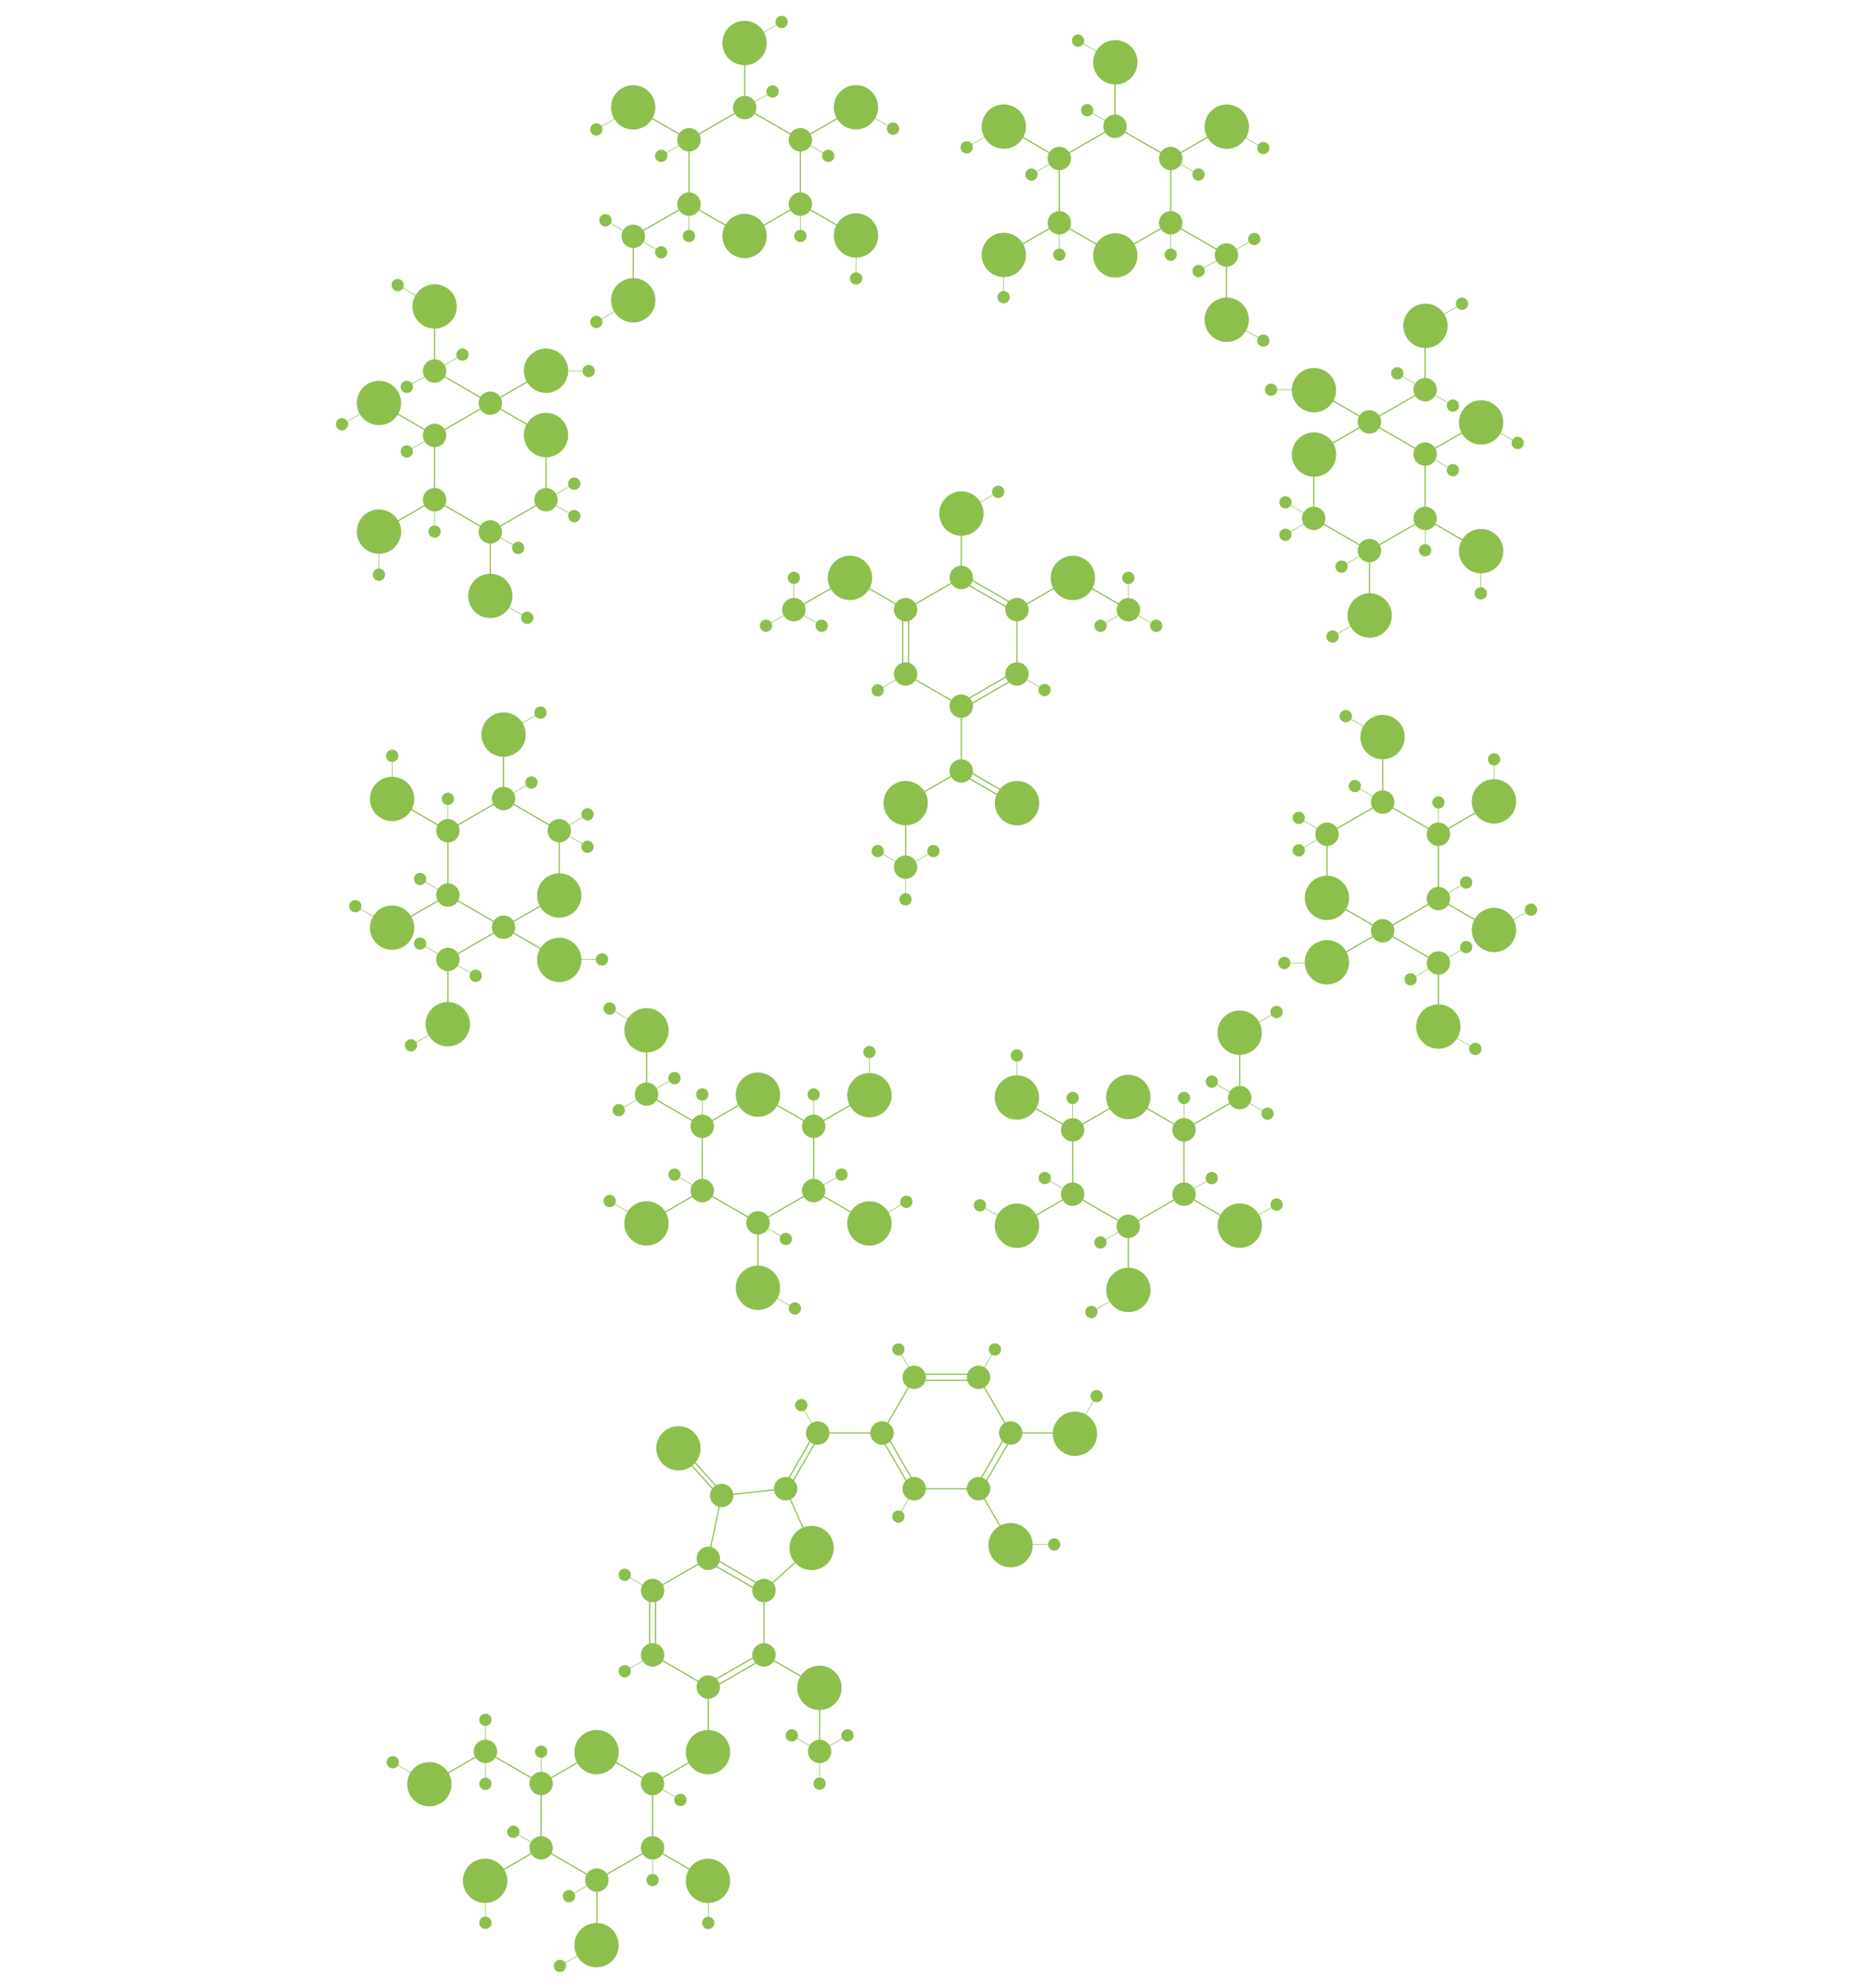 <?xml version="1.0" encoding="utf-8"?>
<!-- Generator: Adobe Illustrator 21.1.0, SVG Export Plug-In . SVG Version: 6.00 Build 0)  -->
<svg version="1.1" id="Layer_3" xmlns="http://www.w3.org/2000/svg" xmlns:xlink="http://www.w3.org/1999/xlink" x="0px" y="0px"
	 viewBox="0 0 6302.5 6688" style="enable-background:new 0 0 6302.5 6688;" xml:space="preserve">
<style type="text/css">
	.st0{fill:#8DBF4D;stroke:#8DBF4D;stroke-width:4;stroke-miterlimit:10;}
	.st1{fill:none;stroke:#8DBF4D;stroke-width:4;stroke-miterlimit:10;}
	.st2{fill:none;stroke:#8DBF4D;stroke-width:2;stroke-miterlimit:10;}
	.st3{fill:#8DBF4D;stroke:#8DBF4D;stroke-width:2;stroke-miterlimit:10;}
</style>
<title>amylase</title>
<g>
	<circle class="st0" cx="1694.5" cy="2686.5" r="37.4"/>
	<line class="st1" x1="1694.5" y1="2686.6" x2="1507.1" y2="2794.8"/>
	<circle class="st0" cx="1507.1" cy="2794.8" r="37.4"/>
	<line class="st1" x1="1507.1" y1="2794.8" x2="1507.1" y2="3011.2"/>
	<circle class="st0" cx="1507.1" cy="3011.2" r="37.4"/>
	<line class="st1" x1="1507.1" y1="3011.2" x2="1694.6" y2="3119.5"/>
	<circle class="st0" cx="1694.6" cy="3119.5" r="37.4"/>
	<line class="st1" x1="1882" y1="3011.3" x2="1694.6" y2="3119.5"/>
	<circle class="st0" cx="1881.9" cy="2794.8" r="37.4"/>
	<line class="st1" x1="1881.9" y1="2794.8" x2="1881.9" y2="3011.2"/>
	<line class="st1" x1="1694.5" y1="2686.5" x2="1881.9" y2="2794.8"/>
	<line class="st1" x1="1694.5" y1="2470.1" x2="1694.5" y2="2686.5"/>
	<line class="st1" x1="1319.7" y1="2686.5" x2="1507.1" y2="2794.8"/>
	<line class="st1" x1="1507.1" y1="3011.3" x2="1319.7" y2="3119.5"/>
	
		<ellipse transform="matrix(0.622 -0.783 0.783 0.622 -1646.66 2613.323)" class="st0" cx="1882" cy="3011.3" rx="72.6" ry="72.6"/>
	<line class="st1" x1="1694.6" y1="3119.7" x2="1507.2" y2="3227.9"/>
	<line class="st1" x1="1694.6" y1="3119.6" x2="1882" y2="3227.9"/>
	
		<ellipse transform="matrix(0.622 -0.783 0.783 0.622 -1944.09 2213.925)" class="st0" cx="1319.8" cy="3119.5" rx="72.6" ry="72.6"/>
	
		<ellipse transform="matrix(0.622 -0.783 0.783 0.622 -1605.038 2050.113)" class="st0" cx="1319.7" cy="2686.6" rx="72.6" ry="72.6"/>
	
		<ellipse transform="matrix(0.622 -0.783 0.783 0.622 -1293.652 2261.773)" class="st0" cx="1694.5" cy="2470.1" rx="72.6" ry="72.6"/>
	
		<ellipse transform="matrix(0.622 -0.783 0.783 0.622 -1816.243 2695.431)" class="st0" cx="1882.2" cy="3227.9" rx="72.6" ry="72.6"/>
	<line class="st1" x1="1507.1" y1="3227.9" x2="1507.1" y2="3444.3"/>
	
		<ellipse transform="matrix(0.622 -0.783 0.783 0.622 -2127.626 2483.576)" class="st0" cx="1507.2" cy="3444.3" rx="72.6" ry="72.6"/>
	<line class="st2" x1="1382.9" y1="3516.9" x2="1507.1" y2="3445.2"/>
	<line class="st2" x1="1694.5" y1="2469.2" x2="1818.7" y2="2397.5"/>
	<line class="st2" x1="1319.7" y1="3119.8" x2="1195.5" y2="3048.1"/>
	<line class="st2" x1="1319.7" y1="2685.7" x2="1319.7" y2="2542.3"/>
	<line class="st2" x1="2025.5" y1="3227.8" x2="1882.1" y2="3227.8"/>
	<line class="st2" x1="1413.6" y1="2957.1" x2="1507.2" y2="3011.2"/>
	<circle class="st0" cx="1413.6" cy="2957.1" r="18.7"/>
	<line class="st2" x1="1507.1" y1="2686.6" x2="1507.1" y2="2794.8"/>
	<circle class="st0" cx="1507.1" cy="2687.6" r="18.7"/>
	<line class="st2" x1="1788.3" y1="2632.7" x2="1694.5" y2="2686.8"/>
	<circle class="st0" cx="1788.3" cy="2632.7" r="18.7"/>
	<circle class="st0" cx="1818.7" cy="2397.5" r="18.7"/>
	<circle class="st0" cx="1319.7" cy="2542.7" r="18.7"/>
	<circle class="st0" cx="1195.5" cy="3048.6" r="18.7"/>
	<circle class="st0" cx="1382.9" cy="3516.9" r="18.7"/>
	<circle class="st0" cx="2025.5" cy="3227.8" r="18.7"/>
	<line class="st2" x1="1883.3" y1="2794.8" x2="1976.9" y2="2848.9"/>
	<circle class="st0" cx="1976.9" cy="2848.9" r="18.7"/>
	<line class="st2" x1="1977.1" y1="2739.7" x2="1883.3" y2="2793.8"/>
	<circle class="st0" cx="1977.1" cy="2739.7" r="18.7"/>
	<circle class="st0" cx="1507.1" cy="3227.8" r="37.4"/>
	<line class="st2" x1="1413.6" y1="3174.4" x2="1507.2" y2="3228.5"/>
	<circle class="st0" cx="1413.6" cy="3174.4" r="18.7"/>
	<line class="st2" x1="1507.1" y1="3228.8" x2="1600.7" y2="3282.9"/>
	<circle class="st0" cx="1600.7" cy="3282.9" r="18.7"/>
</g>
<g>
	<line class="st1" x1="2550.5" y1="3681.1" x2="2363.1" y2="3789.3"/>
	<circle class="st0" cx="2363.1" cy="3789.3" r="37.4"/>
	<line class="st1" x1="2363.1" y1="3789.3" x2="2363.1" y2="4005.7"/>
	<circle class="st0" cx="2363.1" cy="4005.7" r="37.4"/>
	<line class="st1" x1="2363.1" y1="4005.7" x2="2550.6" y2="4114"/>
	<circle class="st0" cx="2550.6" cy="4114" r="37.4"/>
	<circle class="st0" cx="2737.9" cy="4005.7" r="37.4"/>
	<line class="st1" x1="2738" y1="4005.8" x2="2550.6" y2="4114"/>
	<circle class="st0" cx="2737.9" cy="3789.3" r="37.4"/>
	<line class="st1" x1="2737.9" y1="3789.3" x2="2737.9" y2="4005.7"/>
	<line class="st1" x1="2550.5" y1="3681" x2="2737.9" y2="3789.3"/>
	<line class="st1" x1="2550.5" y1="4114" x2="2550.5" y2="4330.4"/>
	<line class="st1" x1="2738.1" y1="4005.7" x2="2925.6" y2="4114"/>
	<line class="st1" x1="2363.1" y1="4005.8" x2="2175.7" y2="4114"/>
	<line class="st1" x1="2175.6" y1="3681" x2="2363.1" y2="3789.3"/>
	<line class="st1" x1="2925.5" y1="3681.1" x2="2738.1" y2="3789.3"/>
	<line class="st1" x1="2175.7" y1="3464.7" x2="2175.7" y2="3681.1"/>
	
		<ellipse transform="matrix(0.622 -0.783 0.783 0.622 -1918.223 3390.42)" class="st0" cx="2550.6" cy="3680.9" rx="72.6" ry="72.6"/>
	
		<ellipse transform="matrix(0.622 -0.783 0.783 0.622 -1890.606 3015.01)" class="st0" cx="2175.8" cy="3464.6" rx="72.6" ry="72.6"/>
	
		<ellipse transform="matrix(0.622 -0.783 0.783 0.622 -1777.591 3684.806)" class="st0" cx="2925.7" cy="3682.6" rx="72.6" ry="72.6"/>
	
		<ellipse transform="matrix(0.622 -0.783 0.783 0.622 -2399.251 3260.625)" class="st0" cx="2175.8" cy="4114" rx="72.6" ry="72.6"/>
	
		<ellipse transform="matrix(0.622 -0.783 0.783 0.622 -2426.885 3636.122)" class="st0" cx="2550.6" cy="4330.4" rx="72.6" ry="72.6"/>
	
		<ellipse transform="matrix(0.622 -0.783 0.783 0.622 -2115.555 3847.982)" class="st0" cx="2925.6" cy="4114" rx="72.6" ry="72.6"/>
	<circle class="st0" cx="2175.6" cy="3681" r="37.4"/>
	<line class="st2" x1="2175.7" y1="3464.7" x2="2051.5" y2="3393"/>
	<line class="st2" x1="2175.7" y1="4112.4" x2="2051.5" y2="4040.7"/>
	<line class="st2" x1="2674.8" y1="4402.1" x2="2550.6" y2="4330.4"/>
	<line class="st2" x1="2925.5" y1="4114.8" x2="3049.7" y2="4043.1"/>
	<line class="st2" x1="2925.5" y1="3682.6" x2="2925.5" y2="3539.2"/>
	<line class="st2" x1="2550.6" y1="4114" x2="2644.2" y2="4168.1"/>
	<circle class="st0" cx="2644.2" cy="4168.1" r="18.7"/>
	<line class="st2" x1="2831.7" y1="3951.6" x2="2737.9" y2="4005.7"/>
	<circle class="st0" cx="2831.7" cy="3951.6" r="18.7"/>
	<line class="st2" x1="2737.9" y1="3681.1" x2="2737.9" y2="3789.3"/>
	<circle class="st0" cx="2737.9" cy="3682.1" r="18.7"/>
	<line class="st2" x1="2363.1" y1="3681.1" x2="2363.1" y2="3789.3"/>
	<circle class="st0" cx="2363.1" cy="3682.1" r="18.7"/>
	<line class="st2" x1="2175.7" y1="3680.8" x2="2081.9" y2="3734.9"/>
	<circle class="st0" cx="2082" cy="3734.9" r="18.7"/>
	<line class="st2" x1="2269.5" y1="3627.1" x2="2175.7" y2="3681.2"/>
	<circle class="st0" cx="2269.5" cy="3627.1" r="18.7"/>
	<circle class="st0" cx="2051.5" cy="3393" r="18.7"/>
	<circle class="st0" cx="2051.5" cy="4040.7" r="18.7"/>
	<circle class="st0" cx="2674.8" cy="4402.1" r="18.7"/>
	<circle class="st0" cx="3049.7" cy="4043.1" r="18.7"/>
	<circle class="st0" cx="2925.5" cy="3539.2" r="18.7"/>
	<line class="st2" x1="2269.6" y1="3951.8" x2="2363.2" y2="4005.9"/>
	<circle class="st0" cx="2269.6" cy="3951.8" r="18.7"/>
</g>
<g>
	<circle class="st0" cx="4652.7" cy="2698.4" r="37.4"/>
	<line class="st1" x1="4840.1" y1="2806.7" x2="4652.7" y2="2698.5"/>
	<circle class="st0" cx="4840.1" cy="2806.7" r="37.4"/>
	<line class="st1" x1="4840.1" y1="3023.1" x2="4840.1" y2="2806.7"/>
	<circle class="st0" cx="4840.1" cy="3023.1" r="37.4"/>
	<line class="st1" x1="4652.6" y1="3131.4" x2="4840.1" y2="3023.1"/>
	<circle class="st0" cx="4652.6" cy="3131.4" r="37.4"/>
	<line class="st1" x1="4652.6" y1="3131.4" x2="4465.2" y2="3023.2"/>
	<circle class="st0" cx="4465.3" cy="2806.7" r="37.4"/>
	<line class="st1" x1="4465.3" y1="3023.1" x2="4465.3" y2="2806.7"/>
	<line class="st1" x1="4465.3" y1="2806.7" x2="4652.7" y2="2698.4"/>
	<line class="st1" x1="4652.7" y1="2698.4" x2="4652.7" y2="2482"/>
	<line class="st1" x1="4840.1" y1="2806.7" x2="5027.5" y2="2698.4"/>
	<line class="st1" x1="5027.5" y1="3131.4" x2="4840.1" y2="3023.2"/>
	
		<ellipse transform="matrix(0.783 -0.622 0.622 0.783 -911.684 3431.151)" class="st0" cx="4465.3" cy="3023.1" rx="72.6" ry="72.6"/>
	<line class="st1" x1="4840" y1="3239.8" x2="4652.6" y2="3131.6"/>
	<line class="st1" x1="4465.2" y1="3239.8" x2="4652.6" y2="3131.5"/>
	
		<ellipse transform="matrix(0.783 -0.622 0.622 0.783 -857.111 3804.089)" class="st0" cx="5027.4" cy="3131.3" rx="72.6" ry="72.6"/>
	
		<ellipse transform="matrix(0.783 -0.622 0.622 0.783 -587.981 3710.302)" class="st0" cx="5027.5" cy="2698.5" rx="72.6" ry="72.6"/>
	
		<ellipse transform="matrix(0.783 -0.622 0.622 0.783 -534.608 3430.371)" class="st0" cx="4652.7" cy="2481.9" rx="72.6" ry="72.6"/>
	
		<ellipse transform="matrix(0.783 -0.622 0.622 0.783 -1046.387 3477.967)" class="st0" cx="4465" cy="3239.8" rx="72.6" ry="72.6"/>
	<line class="st1" x1="4840.1" y1="3456.2" x2="4840.1" y2="3239.8"/>
	
		<ellipse transform="matrix(0.783 -0.622 0.622 0.783 -1099.654 3758.001)" class="st0" cx="4840.1" cy="3456.2" rx="72.6" ry="72.6"/>
	<line class="st2" x1="4840.1" y1="3457.1" x2="4964.3" y2="3528.8"/>
	<line class="st2" x1="4528.5" y1="2409.4" x2="4652.7" y2="2481.1"/>
	<line class="st2" x1="5151.7" y1="3060" x2="5027.5" y2="3131.7"/>
	<line class="st2" x1="5027.5" y1="2554.2" x2="5027.5" y2="2697.6"/>
	<line class="st2" x1="4465.1" y1="3239.7" x2="4321.7" y2="3239.7"/>
	<line class="st2" x1="4840" y1="3023.1" x2="4933.6" y2="2969"/>
	<circle class="st0" cx="4933.6" cy="2969" r="18.7"/>
	<line class="st2" x1="4840.1" y1="2806.7" x2="4840.1" y2="2698.5"/>
	<circle class="st0" cx="4840.1" cy="2699.5" r="18.7"/>
	<line class="st2" x1="4652.7" y1="2698.7" x2="4558.9" y2="2644.6"/>
	<circle class="st0" cx="4558.9" cy="2644.6" r="18.7"/>
	<circle class="st0" cx="4528.5" cy="2409.4" r="18.7"/>
	<circle class="st0" cx="5027.5" cy="2554.6" r="18.7"/>
	<circle class="st0" cx="5151.7" cy="3060.5" r="18.7"/>
	<circle class="st0" cx="4964.3" cy="3528.8" r="18.7"/>
	<circle class="st0" cx="4321.7" cy="3239.7" r="18.7"/>
	<line class="st2" x1="4370.3" y1="2860.8" x2="4463.9" y2="2806.7"/>
	<circle class="st0" cx="4370.3" cy="2860.8" r="18.7"/>
	<line class="st2" x1="4463.9" y1="2805.7" x2="4370.1" y2="2751.6"/>
	<circle class="st0" cx="4370.1" cy="2751.6" r="18.7"/>
	<circle class="st0" cx="4840.1" cy="3239.7" r="37.4"/>
	<line class="st2" x1="4840" y1="3240.4" x2="4933.6" y2="3186.3"/>
	<circle class="st0" cx="4933.6" cy="3186.3" r="18.7"/>
	<line class="st2" x1="4746.5" y1="3294.8" x2="4840.1" y2="3240.7"/>
	<circle class="st0" cx="4746.5" cy="3294.8" r="18.7"/>
</g>
<g>
	<line class="st1" x1="3984.1" y1="3801.1" x2="3796.7" y2="3692.9"/>
	<circle class="st0" cx="3984.1" cy="3801.1" r="37.4"/>
	<line class="st1" x1="3984.1" y1="4017.5" x2="3984.1" y2="3801.1"/>
	<circle class="st0" cx="3984.1" cy="4017.5" r="37.4"/>
	<line class="st1" x1="3796.6" y1="4125.8" x2="3984.1" y2="4017.5"/>
	<circle class="st0" cx="3796.6" cy="4125.8" r="37.4"/>
	<circle class="st0" cx="3609.3" cy="4017.5" r="37.4"/>
	<line class="st1" x1="3796.6" y1="4125.8" x2="3609.2" y2="4017.6"/>
	<circle class="st0" cx="3609.3" cy="3801.1" r="37.4"/>
	<line class="st1" x1="3609.3" y1="4017.5" x2="3609.3" y2="3801.1"/>
	<line class="st1" x1="3609.3" y1="3801.1" x2="3796.7" y2="3692.8"/>
	<line class="st1" x1="3796.7" y1="4342.2" x2="3796.7" y2="4125.8"/>
	<line class="st1" x1="3421.6" y1="4125.8" x2="3609.1" y2="4017.5"/>
	<line class="st1" x1="4171.5" y1="4125.8" x2="3984.1" y2="4017.6"/>
	<line class="st1" x1="3984.1" y1="3801.1" x2="4171.6" y2="3692.8"/>
	<line class="st1" x1="3609.1" y1="3801.1" x2="3421.7" y2="3692.9"/>
	<line class="st1" x1="4171.5" y1="3692.9" x2="4171.5" y2="3476.5"/>
	
		<ellipse transform="matrix(0.783 -0.622 0.622 0.783 -1472.92 3160.592)" class="st0" cx="3796.6" cy="3692.8" rx="72.6" ry="72.6"/>
	
		<ellipse transform="matrix(0.783 -0.622 0.622 0.783 -1257.222 3346.729)" class="st0" cx="4171.4" cy="3476.5" rx="72.6" ry="72.6"/>
	
		<ellipse transform="matrix(0.783 -0.622 0.622 0.783 -1555.208 2927.773)" class="st0" cx="3421.5" cy="3694.4" rx="72.6" ry="72.6"/>
	
		<ellipse transform="matrix(0.783 -0.622 0.622 0.783 -1660.897 3487.501)" class="st0" cx="4171.5" cy="4125.9" rx="72.6" ry="72.6"/>
	
		<ellipse transform="matrix(0.783 -0.622 0.622 0.783 -1876.65 3301.327)" class="st0" cx="3796.6" cy="4342.2" rx="72.6" ry="72.6"/>
	
		<ellipse transform="matrix(0.783 -0.622 0.622 0.783 -1823.415 3021.319)" class="st0" cx="3421.6" cy="4125.9" rx="72.6" ry="72.6"/>
	<circle class="st0" cx="4171.6" cy="3692.8" r="37.4"/>
	<line class="st2" x1="4295.7" y1="3404.8" x2="4171.5" y2="3476.5"/>
	<line class="st2" x1="4295.7" y1="4052.5" x2="4171.5" y2="4124.2"/>
	<line class="st2" x1="3796.6" y1="4342.2" x2="3672.4" y2="4413.9"/>
	<line class="st2" x1="3297.5" y1="4054.9" x2="3421.7" y2="4126.6"/>
	<line class="st2" x1="3421.7" y1="3551" x2="3421.7" y2="3694.4"/>
	<line class="st2" x1="3703" y1="4179.9" x2="3796.6" y2="4125.8"/>
	<circle class="st0" cx="3703" cy="4179.9" r="18.7"/>
	<line class="st2" x1="3609.3" y1="4017.5" x2="3515.5" y2="3963.4"/>
	<circle class="st0" cx="3515.5" cy="3963.4" r="18.7"/>
	<line class="st2" x1="3609.3" y1="3801.1" x2="3609.3" y2="3692.9"/>
	<circle class="st0" cx="3609.3" cy="3693.9" r="18.7"/>
	<line class="st2" x1="3984.1" y1="3801.1" x2="3984.1" y2="3692.9"/>
	<circle class="st0" cx="3984.1" cy="3693.9" r="18.7"/>
	<line class="st2" x1="4265.3" y1="3746.7" x2="4171.5" y2="3692.6"/>
	<circle class="st0" cx="4265.2" cy="3746.7" r="18.7"/>
	<line class="st2" x1="4171.5" y1="3693" x2="4077.7" y2="3638.9"/>
	<circle class="st0" cx="4077.7" cy="3638.9" r="18.7"/>
	<circle class="st0" cx="4295.7" cy="3404.8" r="18.7"/>
	<circle class="st0" cx="4295.7" cy="4052.5" r="18.7"/>
	<circle class="st0" cx="3672.4" cy="4413.9" r="18.7"/>
	<circle class="st0" cx="3297.5" cy="4054.9" r="18.7"/>
	<circle class="st0" cx="3421.7" cy="3551" r="18.7"/>
	<line class="st2" x1="3984" y1="4017.7" x2="4077.6" y2="3963.6"/>
	<circle class="st0" cx="4077.6" cy="3963.6" r="18.7"/>
</g>
<title>amylase</title>
<g>
	<circle class="st0" cx="1649.8" cy="1789.5" r="37.4"/>
	<line class="st1" x1="1462.4" y1="1681.2" x2="1649.8" y2="1789.4"/>
	<circle class="st0" cx="1462.4" cy="1681.2" r="37.4"/>
	<line class="st1" x1="1462.4" y1="1464.8" x2="1462.4" y2="1681.2"/>
	<circle class="st0" cx="1462.4" cy="1464.8" r="37.4"/>
	<line class="st1" x1="1649.9" y1="1356.5" x2="1462.4" y2="1464.8"/>
	<circle class="st0" cx="1649.9" cy="1356.5" r="37.4"/>
	<line class="st1" x1="1649.9" y1="1356.5" x2="1837.3" y2="1464.7"/>
	<circle class="st0" cx="1837.2" cy="1681.2" r="37.4"/>
	<line class="st1" x1="1837.2" y1="1464.8" x2="1837.2" y2="1681.2"/>
	<line class="st1" x1="1837.2" y1="1681.2" x2="1649.8" y2="1789.5"/>
	<line class="st1" x1="1649.8" y1="1789.5" x2="1649.8" y2="2005.9"/>
	<line class="st1" x1="1462.4" y1="1681.2" x2="1275" y2="1789.5"/>
	<line class="st1" x1="1275" y1="1356.5" x2="1462.4" y2="1464.7"/>
	
		<ellipse transform="matrix(0.783 -0.622 0.622 0.783 -512.391 1459.631)" class="st0" cx="1837.3" cy="1464.7" rx="72.6" ry="72.6"/>
	<line class="st1" x1="1462.5" y1="1248.1" x2="1649.9" y2="1356.3"/>
	<line class="st1" x1="1837.3" y1="1248.1" x2="1649.9" y2="1356.4"/>
	
		<ellipse transform="matrix(0.783 -0.622 0.622 0.783 -566.964 1086.692)" class="st0" cx="1275.1" cy="1356.5" rx="72.6" ry="72.6"/>
	
		<ellipse transform="matrix(0.783 -0.622 0.622 0.783 -836.094 1180.48)" class="st0" cx="1275" cy="1789.4" rx="72.6" ry="72.6"/>
	
		<ellipse transform="matrix(0.783 -0.622 0.622 0.783 -889.466 1460.411)" class="st0" cx="1649.8" cy="2005.9" rx="72.6" ry="72.6"/>
	
		<ellipse transform="matrix(0.783 -0.622 0.622 0.783 -377.688 1412.815)" class="st0" cx="1837.5" cy="1248.1" rx="72.6" ry="72.6"/>
	<line class="st1" x1="1462.4" y1="1031.7" x2="1462.4" y2="1248.1"/>
	
		<ellipse transform="matrix(0.783 -0.622 0.622 0.783 -324.421 1132.781)" class="st0" cx="1462.5" cy="1031.7" rx="72.6" ry="72.6"/>
	<line class="st2" x1="1462.4" y1="1030.8" x2="1338.2" y2="959.1"/>
	<line class="st2" x1="1774" y1="2078.5" x2="1649.8" y2="2006.8"/>
	<line class="st2" x1="1150.8" y1="1427.9" x2="1275" y2="1356.2"/>
	<line class="st2" x1="1275" y1="1933.7" x2="1275" y2="1790.3"/>
	<line class="st2" x1="1837.4" y1="1248.2" x2="1980.8" y2="1248.2"/>
	<line class="st2" x1="1462.5" y1="1464.8" x2="1368.9" y2="1518.9"/>
	<circle class="st0" cx="1368.9" cy="1518.9" r="18.7"/>
	<line class="st2" x1="1462.4" y1="1681.2" x2="1462.4" y2="1789.4"/>
	<circle class="st0" cx="1462.4" cy="1788.4" r="18.7"/>
	<line class="st2" x1="1649.8" y1="1789.2" x2="1743.6" y2="1843.3"/>
	<circle class="st0" cx="1743.6" cy="1843.3" r="18.7"/>
	<circle class="st0" cx="1774" cy="2078.5" r="18.7"/>
	<circle class="st0" cx="1275" cy="1933.3" r="18.7"/>
	<circle class="st0" cx="1150.8" cy="1427.4" r="18.7"/>
	<circle class="st0" cx="1338.2" cy="959.1" r="18.7"/>
	<circle class="st0" cx="1980.8" cy="1248.2" r="18.7"/>
	<line class="st2" x1="1932.2" y1="1627.1" x2="1838.6" y2="1681.2"/>
	<circle class="st0" cx="1932.2" cy="1627.1" r="18.7"/>
	<line class="st2" x1="1838.6" y1="1682.2" x2="1932.4" y2="1736.3"/>
	<circle class="st0" cx="1932.4" cy="1736.3" r="18.7"/>
	<circle class="st0" cx="1462.4" cy="1248.2" r="37.4"/>
	<line class="st2" x1="1462.5" y1="1247.5" x2="1368.9" y2="1301.6"/>
	<circle class="st0" cx="1368.9" cy="1301.6" r="18.7"/>
	<line class="st2" x1="1556" y1="1193.1" x2="1462.4" y2="1247.2"/>
	<circle class="st0" cx="1556" cy="1193.1" r="18.7"/>
</g>
<g>
	<line class="st1" x1="2318.4" y1="686.7" x2="2505.8" y2="794.9"/>
	<circle class="st0" cx="2318.4" cy="686.7" r="37.4"/>
	<line class="st1" x1="2318.4" y1="470.3" x2="2318.4" y2="686.7"/>
	<circle class="st0" cx="2318.4" cy="470.3" r="37.4"/>
	<line class="st1" x1="2505.9" y1="362" x2="2318.4" y2="470.3"/>
	<circle class="st0" cx="2505.9" cy="362" r="37.4"/>
	<circle class="st0" cx="2693.2" cy="470.3" r="37.4"/>
	<line class="st1" x1="2505.9" y1="362" x2="2693.3" y2="470.2"/>
	<circle class="st0" cx="2693.2" cy="686.7" r="37.4"/>
	<line class="st1" x1="2693.2" y1="470.3" x2="2693.2" y2="686.7"/>
	<line class="st1" x1="2693.2" y1="686.7" x2="2505.8" y2="795"/>
	<line class="st1" x1="2505.8" y1="145.6" x2="2505.8" y2="362"/>
	<line class="st1" x1="2880.9" y1="362" x2="2693.4" y2="470.3"/>
	<line class="st1" x1="2131" y1="362" x2="2318.4" y2="470.2"/>
	<line class="st1" x1="2318.4" y1="686.7" x2="2130.9" y2="795"/>
	<line class="st1" x1="2693.4" y1="686.7" x2="2880.8" y2="794.9"/>
	<line class="st1" x1="2131" y1="794.9" x2="2131" y2="1011.3"/>
	
		<ellipse transform="matrix(0.783 -0.622 0.622 0.783 48.845 1730.19)" class="st0" cx="2505.9" cy="795" rx="72.6" ry="72.6"/>
	
		<ellipse transform="matrix(0.783 -0.622 0.622 0.783 -166.852 1544.053)" class="st0" cx="2131.1" cy="1011.3" rx="72.6" ry="72.6"/>
	
		<ellipse transform="matrix(0.783 -0.622 0.622 0.783 131.134 1963.009)" class="st0" cx="2881" cy="793.4" rx="72.6" ry="72.6"/>
	
		<ellipse transform="matrix(0.783 -0.622 0.622 0.783 236.823 1403.281)" class="st0" cx="2131.1" cy="362" rx="72.6" ry="72.6"/>
	
		<ellipse transform="matrix(0.783 -0.622 0.622 0.783 452.576 1589.455)" class="st0" cx="2505.9" cy="145.6" rx="72.6" ry="72.6"/>
	
		<ellipse transform="matrix(0.783 -0.622 0.622 0.783 399.34 1869.463)" class="st0" cx="2880.9" cy="362" rx="72.6" ry="72.6"/>
	<circle class="st0" cx="2130.9" cy="795" r="37.4"/>
	<line class="st2" x1="2006.8" y1="1083" x2="2131" y2="1011.3"/>
	<line class="st2" x1="2006.8" y1="435.3" x2="2131" y2="363.6"/>
	<line class="st2" x1="2505.9" y1="145.6" x2="2630.1" y2="73.9"/>
	<line class="st2" x1="3005" y1="432.9" x2="2880.8" y2="361.2"/>
	<line class="st2" x1="2880.8" y1="936.8" x2="2880.8" y2="793.4"/>
	<line class="st2" x1="2599.5" y1="307.9" x2="2505.9" y2="362"/>
	<circle class="st0" cx="2599.5" cy="307.9" r="18.7"/>
	<line class="st2" x1="2693.2" y1="470.3" x2="2787" y2="524.4"/>
	<circle class="st0" cx="2787" cy="524.4" r="18.7"/>
	<line class="st2" x1="2693.2" y1="686.7" x2="2693.2" y2="794.9"/>
	<circle class="st0" cx="2693.2" cy="793.9" r="18.7"/>
	<line class="st2" x1="2318.4" y1="686.7" x2="2318.4" y2="794.9"/>
	<circle class="st0" cx="2318.4" cy="793.9" r="18.7"/>
	<line class="st2" x1="2037.2" y1="741.1" x2="2131" y2="795.2"/>
	<circle class="st0" cx="2037.3" cy="741.1" r="18.7"/>
	<line class="st2" x1="2131" y1="794.8" x2="2224.8" y2="848.9"/>
	<circle class="st0" cx="2224.8" cy="848.9" r="18.7"/>
	<circle class="st0" cx="2006.8" cy="1083" r="18.7"/>
	<circle class="st0" cx="2006.8" cy="435.3" r="18.7"/>
	<circle class="st0" cx="2630.1" cy="73.9" r="18.7"/>
	<circle class="st0" cx="3005" cy="432.9" r="18.7"/>
	<circle class="st0" cx="2880.8" cy="936.8" r="18.7"/>
	<line class="st2" x1="2318.5" y1="470.1" x2="2224.9" y2="524.2"/>
	<circle class="st0" cx="2224.9" cy="524.2" r="18.7"/>
</g>
<g>
	<circle class="st0" cx="4608" cy="1852.4" r="37.4"/>
	<line class="st1" x1="4608" y1="1852.3" x2="4795.4" y2="1744.1"/>
	<circle class="st0" cx="4795.4" cy="1744.1" r="37.4"/>
	<line class="st1" x1="4795.4" y1="1744.1" x2="4795.4" y2="1527.7"/>
	<circle class="st0" cx="4795.4" cy="1527.7" r="37.4"/>
	<line class="st1" x1="4795.4" y1="1527.7" x2="4607.9" y2="1419.4"/>
	<circle class="st0" cx="4607.9" cy="1419.4" r="37.4"/>
	<line class="st1" x1="4420.5" y1="1527.6" x2="4607.9" y2="1419.4"/>
	<circle class="st0" cx="4420.6" cy="1744.1" r="37.4"/>
	<line class="st1" x1="4420.6" y1="1744.1" x2="4420.6" y2="1527.7"/>
	<line class="st1" x1="4608" y1="1852.4" x2="4420.6" y2="1744.1"/>
	<line class="st1" x1="4608" y1="2068.8" x2="4608" y2="1852.4"/>
	<line class="st1" x1="4982.8" y1="1852.4" x2="4795.4" y2="1744.1"/>
	<line class="st1" x1="4795.4" y1="1527.6" x2="4982.8" y2="1419.4"/>
	
		<ellipse transform="matrix(0.622 -0.783 0.783 0.622 475.839 4040.436)" class="st0" cx="4420.6" cy="1527.6" rx="72.6" ry="72.6"/>
	<line class="st1" x1="4607.9" y1="1419.2" x2="4795.3" y2="1311"/>
	<line class="st1" x1="4607.9" y1="1419.3" x2="4420.5" y2="1311"/>
	
		<ellipse transform="matrix(0.622 -0.783 0.783 0.622 773.269 4439.834)" class="st0" cx="4982.7" cy="1419.4" rx="72.6" ry="72.6"/>
	
		<ellipse transform="matrix(0.622 -0.783 0.783 0.622 434.217 4603.646)" class="st0" cx="4982.8" cy="1852.3" rx="72.6" ry="72.6"/>
	
		<ellipse transform="matrix(0.622 -0.783 0.783 0.622 122.831 4391.986)" class="st0" cx="4608" cy="2068.8" rx="72.6" ry="72.6"/>
	
		<ellipse transform="matrix(0.622 -0.783 0.783 0.622 645.421 3958.329)" class="st0" cx="4420.3" cy="1311" rx="72.6" ry="72.6"/>
	<line class="st1" x1="4795.4" y1="1311" x2="4795.4" y2="1094.6"/>
	
		<ellipse transform="matrix(0.622 -0.783 0.783 0.622 956.805 4170.183)" class="st0" cx="4795.4" cy="1094.6" rx="72.6" ry="72.6"/>
	<line class="st2" x1="4919.6" y1="1022" x2="4795.4" y2="1093.7"/>
	<line class="st2" x1="4608" y1="2069.7" x2="4483.8" y2="2141.4"/>
	<line class="st2" x1="4982.8" y1="1419.1" x2="5107" y2="1490.8"/>
	<line class="st2" x1="4982.8" y1="1853.2" x2="4982.8" y2="1996.6"/>
	<line class="st2" x1="4277" y1="1311.1" x2="4420.4" y2="1311.1"/>
	<line class="st2" x1="4888.9" y1="1581.8" x2="4795.3" y2="1527.7"/>
	<circle class="st0" cx="4888.9" cy="1581.8" r="18.7"/>
	<line class="st2" x1="4795.4" y1="1852.3" x2="4795.4" y2="1744.1"/>
	<circle class="st0" cx="4795.4" cy="1851.3" r="18.7"/>
	<line class="st2" x1="4514.2" y1="1906.2" x2="4608" y2="1852.1"/>
	<circle class="st0" cx="4514.2" cy="1906.2" r="18.7"/>
	<circle class="st0" cx="4483.8" cy="2141.4" r="18.7"/>
	<circle class="st0" cx="4982.8" cy="1996.2" r="18.7"/>
	<circle class="st0" cx="5107" cy="1490.3" r="18.7"/>
	<circle class="st0" cx="4919.6" cy="1022" r="18.7"/>
	<circle class="st0" cx="4277" cy="1311.1" r="18.7"/>
	<line class="st2" x1="4419.2" y1="1744.1" x2="4325.6" y2="1690"/>
	<circle class="st0" cx="4325.6" cy="1690" r="18.7"/>
	<line class="st2" x1="4325.4" y1="1799.2" x2="4419.2" y2="1745.1"/>
	<circle class="st0" cx="4325.4" cy="1799.2" r="18.7"/>
	<circle class="st0" cx="4795.4" cy="1311.1" r="37.4"/>
	<line class="st2" x1="4888.9" y1="1364.5" x2="4795.3" y2="1310.4"/>
	<circle class="st0" cx="4888.9" cy="1364.5" r="18.7"/>
	<line class="st2" x1="4795.4" y1="1310.1" x2="4701.8" y2="1256"/>
	<circle class="st0" cx="4701.8" cy="1256" r="18.7"/>
</g>
<g>
	<line class="st1" x1="3752" y1="857.8" x2="3939.4" y2="749.6"/>
	<circle class="st0" cx="3939.4" cy="749.6" r="37.4"/>
	<line class="st1" x1="3939.4" y1="749.6" x2="3939.4" y2="533.2"/>
	<circle class="st0" cx="3939.4" cy="533.2" r="37.4"/>
	<line class="st1" x1="3939.4" y1="533.2" x2="3751.9" y2="424.9"/>
	<circle class="st0" cx="3751.9" cy="424.9" r="37.4"/>
	<circle class="st0" cx="3564.6" cy="533.2" r="37.4"/>
	<line class="st1" x1="3564.5" y1="533.1" x2="3751.9" y2="424.9"/>
	<circle class="st0" cx="3564.6" cy="749.6" r="37.4"/>
	<line class="st1" x1="3564.6" y1="749.6" x2="3564.6" y2="533.2"/>
	<line class="st1" x1="3752" y1="857.9" x2="3564.6" y2="749.6"/>
	<line class="st1" x1="3752" y1="424.9" x2="3752" y2="208.5"/>
	<line class="st1" x1="3564.4" y1="533.2" x2="3376.9" y2="424.9"/>
	<line class="st1" x1="3939.4" y1="533.1" x2="4126.8" y2="424.9"/>
	<line class="st1" x1="4126.9" y1="857.9" x2="3939.4" y2="749.6"/>
	<line class="st1" x1="3377" y1="857.8" x2="3564.4" y2="749.6"/>
	<line class="st1" x1="4126.8" y1="1074.2" x2="4126.8" y2="857.8"/>
	
		<ellipse transform="matrix(0.622 -0.783 0.783 0.622 747.402 3263.339)" class="st0" cx="3751.9" cy="858" rx="72.6" ry="72.6"/>
	
		<ellipse transform="matrix(0.622 -0.783 0.783 0.622 719.785 3638.749)" class="st0" cx="4126.7" cy="1074.3" rx="72.6" ry="72.6"/>
	
		<ellipse transform="matrix(0.622 -0.783 0.783 0.622 606.77 2968.953)" class="st0" cx="3376.8" cy="856.4" rx="72.6" ry="72.6"/>
	
		<ellipse transform="matrix(0.622 -0.783 0.783 0.622 1228.429 3393.135)" class="st0" cx="4126.8" cy="424.9" rx="72.6" ry="72.6"/>
	
		<ellipse transform="matrix(0.622 -0.783 0.783 0.622 1256.063 3017.638)" class="st0" cx="3751.9" cy="208.5" rx="72.6" ry="72.6"/>
	
		<ellipse transform="matrix(0.622 -0.783 0.783 0.622 944.733 2805.777)" class="st0" cx="3376.9" cy="424.9" rx="72.6" ry="72.6"/>
	<circle class="st0" cx="4126.9" cy="857.9" r="37.4"/>
	<line class="st2" x1="4126.8" y1="1074.2" x2="4251" y2="1145.9"/>
	<line class="st2" x1="4126.8" y1="426.5" x2="4251" y2="498.2"/>
	<line class="st2" x1="3627.7" y1="136.8" x2="3751.9" y2="208.5"/>
	<line class="st2" x1="3377" y1="424.1" x2="3252.8" y2="495.8"/>
	<line class="st2" x1="3377" y1="856.3" x2="3377" y2="999.7"/>
	<line class="st2" x1="3751.9" y1="424.9" x2="3658.3" y2="370.8"/>
	<circle class="st0" cx="3658.3" cy="370.8" r="18.7"/>
	<line class="st2" x1="3470.8" y1="587.3" x2="3564.6" y2="533.2"/>
	<circle class="st0" cx="3470.8" cy="587.3" r="18.7"/>
	<line class="st2" x1="3564.6" y1="857.8" x2="3564.6" y2="749.6"/>
	<circle class="st0" cx="3564.6" cy="856.8" r="18.7"/>
	<line class="st2" x1="3939.4" y1="857.8" x2="3939.4" y2="749.6"/>
	<circle class="st0" cx="3939.4" cy="856.8" r="18.7"/>
	<line class="st2" x1="4126.8" y1="858.1" x2="4220.6" y2="804"/>
	<circle class="st0" cx="4220.5" cy="804" r="18.7"/>
	<line class="st2" x1="4033" y1="911.8" x2="4126.8" y2="857.7"/>
	<circle class="st0" cx="4033" cy="911.8" r="18.7"/>
	<circle class="st0" cx="4251" cy="1145.9" r="18.7"/>
	<circle class="st0" cx="4251" cy="498.2" r="18.7"/>
	<circle class="st0" cx="3627.7" cy="136.8" r="18.7"/>
	<circle class="st0" cx="3252.8" cy="495.8" r="18.7"/>
	<circle class="st0" cx="3377" cy="999.7" r="18.7"/>
	<line class="st2" x1="4032.9" y1="587.1" x2="3939.3" y2="533"/>
	<circle class="st0" cx="4032.9" cy="587.1" r="18.7"/>
</g>
<g>
	<line class="st0" x1="2008.3" y1="5892.2" x2="1820.9" y2="6000.4"/>
	<circle class="st0" cx="1820.9" cy="6000.4" r="37.4"/>
	<line class="st0" x1="1820.9" y1="6000.4" x2="1820.9" y2="6216.8"/>
	<circle class="st0" cx="1820.9" cy="6216.8" r="37.4"/>
	<line class="st0" x1="1820.9" y1="6216.8" x2="2008.4" y2="6325.1"/>
	<circle class="st0" cx="2008.4" cy="6325.1" r="37.4"/>
	<circle class="st0" cx="2195.7" cy="6216.8" r="37.4"/>
	<line class="st0" x1="2195.8" y1="6216.9" x2="2008.4" y2="6325.1"/>
	<circle class="st0" cx="2195.7" cy="6000.4" r="37.4"/>
	<line class="st0" x1="2195.7" y1="6000.4" x2="2195.7" y2="6216.8"/>
	<line class="st0" x1="2008.3" y1="5892.1" x2="2195.7" y2="6000.4"/>
	<line class="st0" x1="1633.5" y1="5892.1" x2="1820.9" y2="6000.4"/>
	<line class="st0" x1="2383.2" y1="5892.2" x2="2195.8" y2="6000.4"/>
	<line class="st0" x1="1820.9" y1="6216.8" x2="1633.5" y2="6325"/>
	<line class="st0" x1="2195.8" y1="6216.8" x2="2383.2" y2="6325.1"/>
	<line class="st0" x1="2008.4" y1="6325" x2="2008.4" y2="6541.4"/>
	<line class="st0" x1="1633.5" y1="5892.1" x2="1446.1" y2="6000.3"/>
	
		<ellipse transform="matrix(0.622 -0.783 0.783 0.622 -3855.377 3802.245)" class="st0" cx="2008.4" cy="5892.2" rx="72.6" ry="72.6"/>
	
		<ellipse transform="matrix(0.622 -0.783 0.783 0.622 -4152.856 3402.648)" class="st0" cx="1446" cy="6000.3" rx="72.6" ry="72.6"/>
	
		<ellipse transform="matrix(0.622 -0.783 0.783 0.622 -4336.328 3672.391)" class="st0" cx="1633.5" cy="6325.1" rx="72.6" ry="72.6"/>
	
		<ellipse transform="matrix(0.622 -0.783 0.783 0.622 -4363.917 4047.871)" class="st0" cx="2008.4" cy="6541.4" rx="72.6" ry="72.6"/>
	
		<ellipse transform="matrix(0.622 -0.783 0.783 0.622 -4052.621 4259.572)" class="st0" cx="2383.2" cy="6325" rx="72.6" ry="72.6"/>
	
		<ellipse transform="matrix(0.622 -0.783 0.783 0.622 -3713.582 4095.816)" class="st0" cx="2383.2" cy="5892.2" rx="72.6" ry="72.6"/>
	<line class="st3" x1="1446" y1="6000.4" x2="1321.8" y2="5928.7"/>
	<line class="st3" x1="1884.2" y1="6614" x2="2008.4" y2="6542.3"/>
	<line class="st3" x1="1633.5" y1="6468.4" x2="1633.5" y2="6325"/>
	<line class="st3" x1="2383.2" y1="6469.3" x2="2383.2" y2="6325.9"/>
	<circle class="st0" cx="2383.2" cy="6469.3" r="18.7"/>
	<circle class="st0" cx="1884.2" cy="6614" r="18.7"/>
	<circle class="st0" cx="1633.5" cy="6468.8" r="18.7"/>
	<circle class="st0" cx="1321.8" cy="5928.7" r="18.7"/>
	<line class="st3" x1="2196" y1="6216.9" x2="2196" y2="6325.1"/>
	<circle class="st0" cx="2195.8" cy="6325.1" r="18.7"/>
	<line class="st3" x1="2008.4" y1="6325.1" x2="1914.6" y2="6379.2"/>
	<circle class="st0" cx="1914.7" cy="6379.2" r="18.7"/>
	<line class="st3" x1="1727.3" y1="6162.7" x2="1820.9" y2="6216.8"/>
	<circle class="st0" cx="1727.3" cy="6162.7" r="18.7"/>
	<line class="st3" x1="1820.9" y1="5892.1" x2="1820.9" y2="6000.3"/>
	<circle class="st0" cx="1820.9" cy="5893.1" r="18.7"/>
	<line class="st3" x1="2196" y1="6001.4" x2="2289.6" y2="6055.5"/>
	<circle class="st0" cx="2289.6" cy="6055.5" r="18.7"/>
	<circle class="st0" cx="1633.5" cy="5892.1" r="37.4"/>
	<line class="st3" x1="1633.5" y1="5784.9" x2="1633.5" y2="5893.1"/>
	<circle class="st0" cx="1633.5" cy="5785.9" r="18.7"/>
	<line class="st3" x1="1633.7" y1="5893.1" x2="1633.7" y2="6001.3"/>
	<circle class="st0" cx="1633.5" cy="6001.3" r="18.7"/>
	<circle class="st0" cx="2383.3" cy="5242.8" r="37.4"/>
	<circle class="st0" cx="2570.7" cy="5351.1" r="37.4"/>
	<line class="st0" x1="2570.7" y1="5567.5" x2="2570.7" y2="5351.1"/>
	<circle class="st0" cx="2570.7" cy="5567.5" r="37.4"/>
	<circle class="st0" cx="2383.2" cy="5675.8" r="37.4"/>
	<circle class="st0" cx="2195.9" cy="5567.5" r="37.4"/>
	<line class="st0" x1="2383.2" y1="5675.8" x2="2195.8" y2="5567.6"/>
	<circle class="st0" cx="2195.9" cy="5351.1" r="37.4"/>
	<line class="st0" x1="2195.9" y1="5351.1" x2="2383.3" y2="5242.8"/>
	<g>
		<line class="st0" x1="2388.2" y1="5234.2" x2="2575.6" y2="5342.4"/>
		<line class="st0" x1="2378.2" y1="5251.5" x2="2565.6" y2="5359.7"/>
	</g>
	<g>
		<line class="st0" x1="2388.3" y1="5684.4" x2="2575.7" y2="5576.1"/>
		<line class="st0" x1="2378.3" y1="5667" x2="2565.7" y2="5558.8"/>
	</g>
	<g>
		<line class="st0" x1="2205.9" y1="5567.5" x2="2205.9" y2="5351.1"/>
		<line class="st0" x1="2185.9" y1="5567.5" x2="2185.9" y2="5351.1"/>
	</g>
	<line class="st0" x1="2383.3" y1="5892.2" x2="2383.3" y2="5675.8"/>
	<line class="st3" x1="2195.9" y1="5352" x2="2102.1" y2="5297.9"/>
	<circle class="st0" cx="2102.1" cy="5297.9" r="18.7"/>
	<line class="st3" x1="2102.1" y1="5622.6" x2="2195.7" y2="5568.5"/>
	<circle class="st0" cx="2102.1" cy="5622.6" r="18.7"/>
	<line class="st0" x1="2758" y1="5675.8" x2="2570.6" y2="5567.6"/>
	
		<ellipse transform="matrix(0.622 -0.783 0.783 0.622 -3402.287 4307.518)" class="st0" cx="2758" cy="5675.8" rx="72.6" ry="72.6"/>
	<line class="st0" x1="2758" y1="5891.4" x2="2758" y2="5675"/>
	<circle class="st0" cx="2758" cy="5892.4" r="37.4"/>
	<line class="st3" x1="2664.2" y1="5838.3" x2="2757.8" y2="5892.4"/>
	<line class="st3" x1="2758" y1="5892.4" x2="2758" y2="6000.6"/>
	<line class="st3" x1="2851.8" y1="5838.3" x2="2758" y2="5892.4"/>
	<circle class="st0" cx="2664.2" cy="5838.3" r="18.7"/>
	<circle class="st0" cx="2851.8" cy="5838.3" r="18.7"/>
	<circle class="st0" cx="2757.8" cy="6000.6" r="18.7"/>
	<line class="st0" x1="2570.7" y1="5351" x2="2731.5" y2="5206.2"/>
	<line class="st0" x1="2643.5" y1="5008.6" x2="2731.5" y2="5206.2"/>
	<line class="st0" x1="2643.5" y1="5008.6" x2="2428.3" y2="5031.2"/>
	<line class="st0" x1="2383.3" y1="5242.8" x2="2428.3" y2="5031.2"/>
	
		<ellipse transform="matrix(0.622 -0.783 0.783 0.622 -3043.856 4108.81)" class="st0" cx="2731.5" cy="5205.4" rx="72.6" ry="72.6"/>
	<line class="st0" x1="2438.3" y1="5031.2" x2="2293.5" y2="4870.4"/>
	<circle class="st0" cx="2967.9" cy="4821.1" r="37.4"/>
	<circle class="st0" cx="3076.2" cy="5008.5" r="37.4"/>
	<line class="st0" x1="3076.2" y1="5008.5" x2="3292.6" y2="5008.5"/>
	<circle class="st0" cx="3292.6" cy="5008.5" r="37.4"/>
	<circle class="st0" cx="3400.9" cy="4821" r="37.4"/>
	<circle class="st0" cx="3292.6" cy="4633.7" r="37.4"/>
	<line class="st0" x1="3292.7" y1="4633.6" x2="3400.9" y2="4821"/>
	<circle class="st0" cx="3076.2" cy="4633.7" r="37.4"/>
	<line class="st0" x1="2967.9" y1="4821.1" x2="3076.2" y2="4633.7"/>
	<line class="st0" x1="2751.5" y1="4821.1" x2="2967.9" y2="4821.1"/>
	<g>
		<line class="st0" x1="3067.5" y1="5013.4" x2="2959.3" y2="4826"/>
		<line class="st0" x1="3084.8" y1="5003.4" x2="2976.6" y2="4816"/>
	</g>
	<g>
		<line class="st0" x1="3301.2" y1="5013.5" x2="3409.5" y2="4826.1"/>
		<line class="st0" x1="3283.9" y1="5003.5" x2="3392.1" y2="4816.1"/>
	</g>
	<g>
		<line class="st0" x1="3076.2" y1="4643.7" x2="3292.6" y2="4643.7"/>
		<line class="st0" x1="3076.2" y1="4623.7" x2="3292.6" y2="4623.7"/>
	</g>
	<line class="st0" x1="3400.9" y1="4821.1" x2="3617.3" y2="4821.1"/>
	<line class="st3" x1="3023" y1="5102.1" x2="3077.1" y2="5008.5"/>
	<circle class="st0" cx="3023" cy="5102.1" r="18.7"/>
	<line class="st3" x1="3023" y1="4539.9" x2="3077.1" y2="4633.7"/>
	<circle class="st0" cx="3023" cy="4539.9" r="18.7"/>
	<line class="st3" x1="3293.6" y1="4633.5" x2="3347.7" y2="4539.9"/>
	<circle class="st0" cx="3347.7" cy="4539.9" r="18.7"/>
	
		<ellipse transform="matrix(0.622 -0.783 0.783 0.622 -2407.757 4657.28)" class="st0" cx="3617.3" cy="4821.1" rx="72.6" ry="72.6"/>
	<line class="st3" x1="3689" y1="4696.8" x2="3617.3" y2="4821"/>
	<circle class="st0" cx="3689.9" cy="4696.8" r="18.7"/>
	<line class="st0" x1="3292.7" y1="5008.4" x2="3400.9" y2="5195.8"/>
	
		<ellipse transform="matrix(0.622 -0.783 0.783 0.622 -2783.118 4629.537)" class="st0" cx="3400.9" cy="5195.8" rx="72.6" ry="72.6"/>
	<line class="st3" x1="3545.2" y1="5196.1" x2="3401.8" y2="5196.1"/>
	<circle class="st0" cx="3547.2" cy="5196.1" r="18.7"/>
	<line class="st0" x1="2761.7" y1="4821.2" x2="2653.5" y2="5008.6"/>
	<circle class="st0" cx="2428.3" cy="5031.2" r="37.4"/>
	<circle class="st0" cx="2643.5" cy="5008.6" r="37.4"/>
	<circle class="st0" cx="2751.5" cy="4821.2" r="37.4"/>
	
		<ellipse transform="matrix(0.622 -0.783 0.783 0.622 -2950.929 3631.146)" class="st0" cx="2283.5" cy="4870.4" rx="72.6" ry="72.6"/>
	<line class="st0" x1="2741.7" y1="4821.2" x2="2633.5" y2="5008.6"/>
	<line class="st0" x1="2418.3" y1="5031.2" x2="2273.5" y2="4870.4"/>
	<line class="st3" x1="2696.4" y1="4727.4" x2="2750.5" y2="4821.2"/>
	<circle class="st0" cx="2696.4" cy="4727.4" r="18.7"/>
</g>
<g>
	<circle class="st0" cx="3234.6" cy="1942.7" r="37.4"/>
	<circle class="st0" cx="3422" cy="2051" r="37.4"/>
	<line class="st0" x1="3422" y1="2267.4" x2="3422" y2="2051"/>
	<circle class="st0" cx="3422" cy="2267.4" r="37.4"/>
	<circle class="st0" cx="3234.5" cy="2375.7" r="37.4"/>
	<circle class="st0" cx="3047.2" cy="2267.4" r="37.4"/>
	<line class="st0" x1="3234.5" y1="2375.7" x2="3047.1" y2="2267.5"/>
	<circle class="st0" cx="3047.2" cy="2051" r="37.4"/>
	<line class="st0" x1="3047.2" y1="2051" x2="3234.6" y2="1942.7"/>
	<line class="st0" x1="3234.6" y1="1942.7" x2="3234.6" y2="1726.3"/>
	<g>
		<line class="st0" x1="3239.5" y1="1934.1" x2="3426.9" y2="2042.3"/>
		<line class="st0" x1="3229.5" y1="1951.4" x2="3416.9" y2="2059.6"/>
	</g>
	<g>
		<line class="st0" x1="3239.6" y1="2384.3" x2="3427" y2="2276"/>
		<line class="st0" x1="3229.6" y1="2366.9" x2="3417" y2="2258.7"/>
	</g>
	<g>
		<line class="st0" x1="3057.2" y1="2267.4" x2="3057.2" y2="2051"/>
		<line class="st0" x1="3037.2" y1="2267.4" x2="3037.2" y2="2051"/>
	</g>
	<line class="st0" x1="3234.6" y1="2592.1" x2="3234.6" y2="2375.7"/>
	<line class="st3" x1="3515" y1="2321.5" x2="3421.2" y2="2267.4"/>
	<circle class="st0" cx="3514.9" cy="2321.5" r="18.7"/>
	<line class="st3" x1="2953.4" y1="2322.5" x2="3047" y2="2268.4"/>
	<circle class="st0" cx="2953.4" cy="2322.5" r="18.7"/>
	<circle class="st0" cx="3234.5" cy="2593.7" r="37.4"/>
	<line class="st0" x1="3047.1" y1="2050.9" x2="2859.7" y2="1942.7"/>
	<line class="st0" x1="3422.1" y1="2051" x2="3609.5" y2="1942.7"/>
	<line class="st0" x1="3047.2" y1="2700.3" x2="3234.6" y2="2592"/>
	
		<ellipse transform="matrix(0.622 -0.783 0.783 0.622 -962.249 3408.348)" class="st0" cx="3047.2" cy="2700.3" rx="72.6" ry="72.6"/>
	
		<ellipse transform="matrix(0.622 -0.783 0.783 0.622 -820.493 3701.938)" class="st0" cx="3422" cy="2700.3" rx="72.6" ry="72.6"/>
	
		<ellipse transform="matrix(0.622 -0.783 0.783 0.622 -128.444 3186.648)" class="st0" cx="3234.6" cy="1726.3" rx="72.6" ry="72.6"/>
	
		<ellipse transform="matrix(0.622 -0.783 0.783 0.622 -156.111 3562.166)" class="st0" cx="3609.5" cy="1942.7" rx="72.6" ry="72.6"/>
	
		<ellipse transform="matrix(0.622 -0.783 0.783 0.622 -439.777 2974.868)" class="st0" cx="2859.7" cy="1942.7" rx="72.6" ry="72.6"/>
	<g>
		<line class="st0" x1="3239.6" y1="2583.4" x2="3427" y2="2691.6"/>
		<line class="st0" x1="3229.6" y1="2600.7" x2="3417" y2="2708.9"/>
	</g>
	<line class="st0" x1="2672.3" y1="2051" x2="2859.7" y2="1942.7"/>
	<line class="st0" x1="3796.9" y1="2050.9" x2="3609.5" y2="1942.7"/>
	<line class="st3" x1="3234.6" y1="1726.3" x2="3358.8" y2="1654.6"/>
	<circle class="st0" cx="3796.9" cy="2051.3" r="37.4"/>
	<line class="st3" x1="3796.9" y1="2051.3" x2="3890.5" y2="2105.4"/>
	<line class="st3" x1="3796.9" y1="1943.1" x2="3796.9" y2="2051.3"/>
	<line class="st3" x1="3796.9" y1="2051.3" x2="3703.1" y2="2105.4"/>
	<circle class="st0" cx="3703.2" cy="2105.4" r="18.7"/>
	<circle class="st0" cx="3890.5" cy="2105.4" r="18.7"/>
	<circle class="st0" cx="3796.9" cy="1944.1" r="18.7"/>
	<circle class="st0" cx="2671.3" cy="2051.1" r="37.4"/>
	<line class="st3" x1="2671.3" y1="2051.1" x2="2764.9" y2="2105.2"/>
	<line class="st3" x1="2671.3" y1="1942.9" x2="2671.3" y2="2051.1"/>
	<line class="st3" x1="2671.3" y1="2051.1" x2="2577.5" y2="2105.2"/>
	<circle class="st0" cx="2577.6" cy="2105.2" r="18.7"/>
	<circle class="st0" cx="2764.9" cy="2105.2" r="18.7"/>
	<circle class="st0" cx="2671.3" cy="1943.9" r="18.7"/>
	<circle class="st0" cx="3358.8" cy="1654.6" r="18.7"/>
	<line class="st0" x1="3047.2" y1="2916.7" x2="3047.2" y2="2700.3"/>
	<circle class="st0" cx="3047.2" cy="2917.4" r="37.4"/>
	<line class="st3" x1="2953.4" y1="2863.3" x2="3047" y2="2917.4"/>
	<line class="st3" x1="3047.2" y1="2917.4" x2="3047.2" y2="3025.6"/>
	<line class="st3" x1="3141" y1="2863.3" x2="3047.2" y2="2917.4"/>
	<circle class="st0" cx="2953.4" cy="2863.3" r="18.7"/>
	<circle class="st0" cx="3141" cy="2863.3" r="18.7"/>
	<circle class="st0" cx="3047" cy="3025.6" r="18.7"/>
</g>
</svg>
